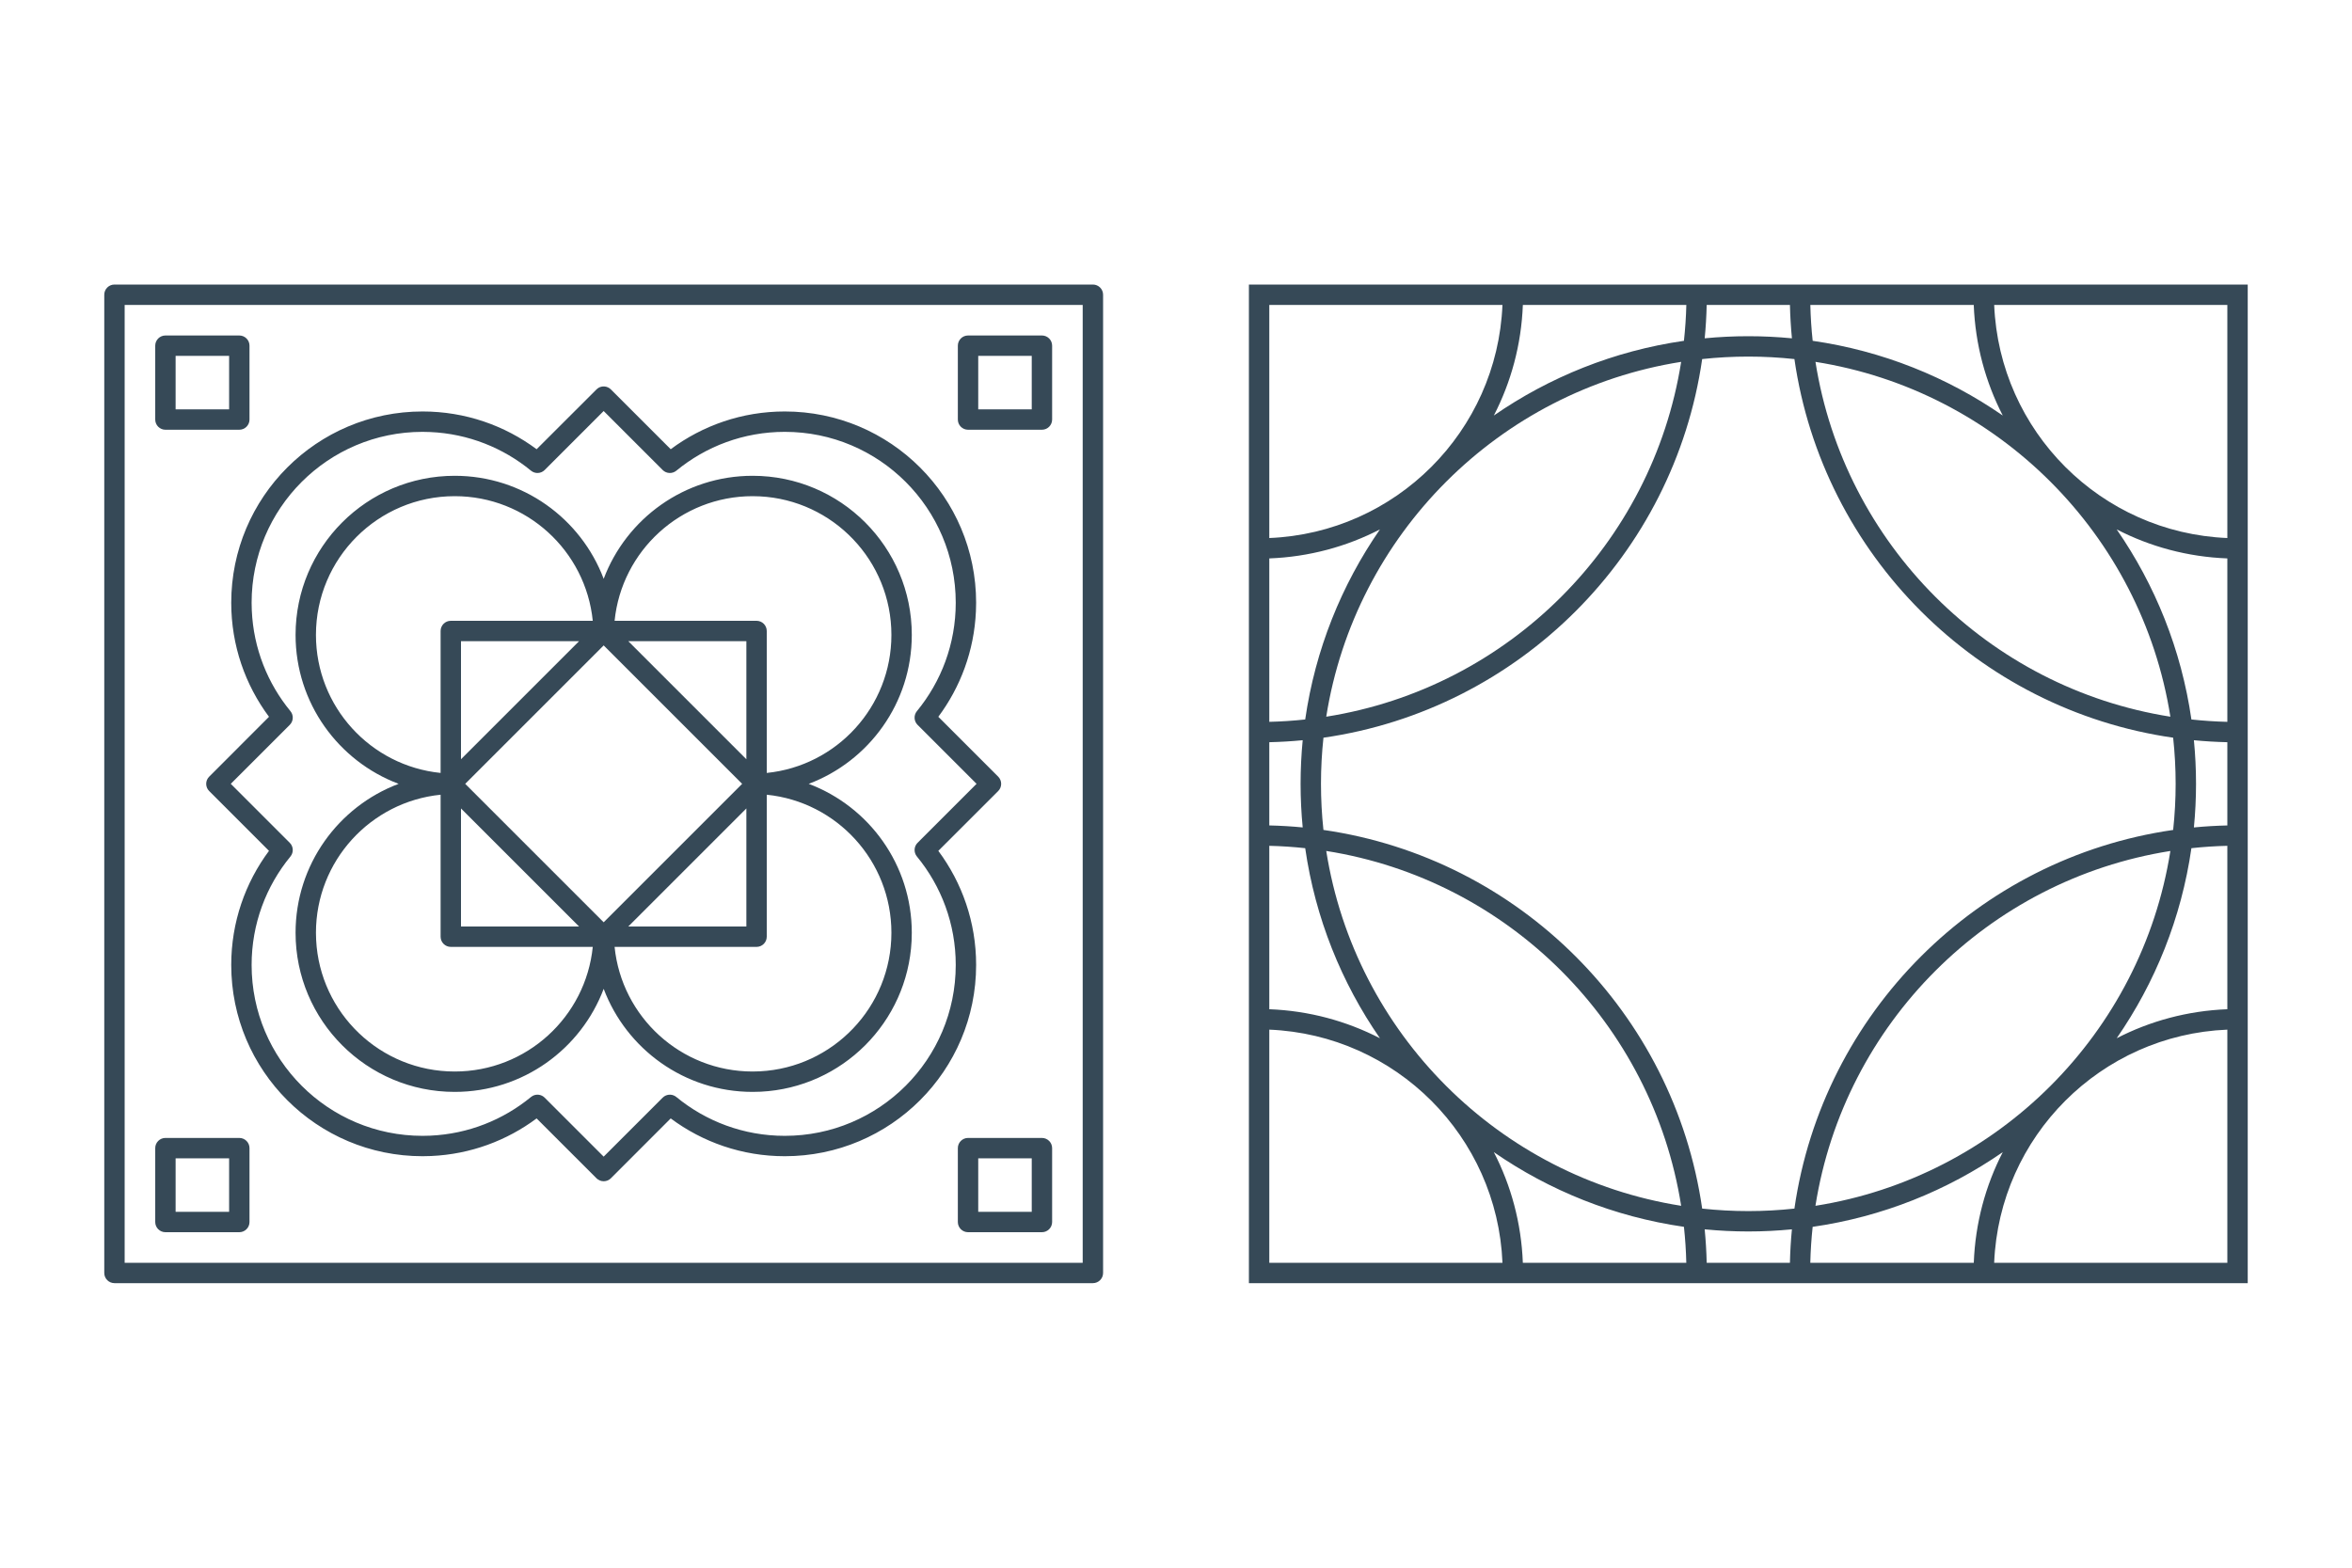 <svg width="150" height="100" viewBox="0 0 150 100" fill="none" xmlns="http://www.w3.org/2000/svg">
<path fill-rule="evenodd" clip-rule="evenodd" d="M15.262 72.587C15.621 72.587 15.912 72.879 15.912 73.237V77.95C15.912 78.309 15.621 78.6 15.262 78.6H10.55C10.191 78.6 9.9 78.309 9.9 77.95V73.237C9.9 72.879 10.191 72.587 10.55 72.587H15.262ZM11.2 77.3H14.612V73.887H11.2V77.3Z" fill="#364957"/>
<path fill-rule="evenodd" clip-rule="evenodd" d="M66.45 72.587C66.809 72.587 67.1 72.879 67.1 73.237V77.95C67.1 78.309 66.809 78.6 66.45 78.6H61.737C61.379 78.6 61.087 78.309 61.087 77.95V73.237C61.087 72.879 61.379 72.587 61.737 72.587H66.45ZM62.387 77.3H65.8V73.887H62.387V77.3Z" fill="#364957"/>
<path fill-rule="evenodd" clip-rule="evenodd" d="M48 30.35C53.605 30.35 58.15 34.895 58.15 40.5C58.15 44.846 55.417 48.553 51.576 50C55.417 51.447 58.15 55.153 58.15 59.5L58.137 60.022C57.874 65.212 53.712 69.374 48.522 69.637L48 69.65C43.653 69.65 39.947 66.917 38.5 63.076C37.053 66.917 33.346 69.65 29 69.65C23.395 69.65 18.85 65.105 18.85 59.5C18.85 55.154 21.582 51.447 25.422 50C21.582 48.553 18.85 44.846 18.85 40.5C18.85 34.895 23.395 30.35 29 30.35C33.346 30.35 37.053 33.083 38.5 36.922C39.947 33.083 43.654 30.35 48 30.35ZM28.1 50.694C23.635 51.145 20.15 54.916 20.15 59.5L20.162 59.956C20.399 64.631 24.265 68.35 29 68.35C33.583 68.35 37.353 64.865 37.804 60.4H28.75C28.391 60.4 28.1 60.109 28.1 59.75V50.694ZM48.9 59.75C48.9 60.109 48.609 60.4 48.25 60.4H39.196C39.647 64.865 43.416 68.35 48 68.35L48.456 68.338C53.131 68.101 56.849 64.234 56.85 59.5C56.85 54.916 53.365 51.145 48.9 50.694V59.75ZM29.4 59.1H36.931L29.4 51.569V59.1ZM40.069 59.1H47.6V51.569L40.069 59.1ZM29.669 50L38.5 58.831L47.331 50L38.5 41.169L29.669 50ZM29 31.65C24.113 31.65 20.15 35.613 20.15 40.5C20.15 45.083 23.635 48.853 28.1 49.304V40.25C28.1 39.891 28.391 39.6 28.75 39.6H37.804C37.353 35.135 33.583 31.65 29 31.65ZM48 31.65C43.416 31.65 39.647 35.135 39.196 39.6H48.25C48.609 39.6 48.9 39.891 48.9 40.25V49.304C53.364 48.853 56.85 45.083 56.85 40.5C56.849 35.766 53.131 31.899 48.456 31.662L48 31.65ZM29.4 48.431L36.931 40.9H29.4V48.431ZM47.6 48.431V40.9H40.069L47.6 48.431Z" fill="#364957"/>
<path fill-rule="evenodd" clip-rule="evenodd" d="M38.142 24.757C38.394 24.59 38.738 24.619 38.96 24.841L42.775 28.655C44.806 27.143 47.325 26.247 50.051 26.247C56.79 26.247 62.253 31.71 62.253 38.449L62.24 38.997C62.129 41.513 61.252 43.829 59.842 45.723L63.66 49.541C63.782 49.663 63.85 49.828 63.85 50C63.85 50.173 63.782 50.338 63.66 50.46L59.842 54.275C61.355 56.306 62.253 58.824 62.253 61.552C62.253 68.29 56.79 73.753 50.051 73.753C47.324 73.753 44.806 72.855 42.775 71.342L38.96 75.16C38.838 75.282 38.672 75.35 38.5 75.35C38.328 75.35 38.163 75.282 38.041 75.16L34.223 71.342C32.329 72.752 30.013 73.629 27.497 73.74L26.949 73.753C20.21 73.753 14.747 68.29 14.747 61.552C14.747 58.825 15.643 56.306 17.155 54.275L13.341 50.46C13.087 50.206 13.087 49.794 13.341 49.541L17.155 45.723C15.644 43.692 14.747 41.175 14.747 38.449C14.747 31.71 20.21 26.247 26.949 26.247C29.675 26.247 32.192 27.144 34.223 28.655L38.041 24.841L38.142 24.757ZM34.737 29.981C34.501 30.217 34.123 30.236 33.865 30.024C32.1 28.574 29.874 27.666 27.439 27.559L26.949 27.547C20.928 27.547 16.047 32.428 16.047 38.449L16.059 38.939C16.166 41.374 17.074 43.6 18.524 45.365C18.736 45.623 18.717 46.001 18.481 46.237L14.718 49.999L18.481 53.762C18.717 53.998 18.736 54.376 18.524 54.634C16.977 56.516 16.047 58.925 16.047 61.552C16.047 67.572 20.928 72.453 26.949 72.453L27.439 72.442C29.874 72.334 32.1 71.426 33.865 69.975L33.967 69.906C34.215 69.771 34.53 69.811 34.737 70.018L38.499 73.78L42.262 70.018L42.357 69.939C42.591 69.781 42.908 69.79 43.134 69.976C45.016 71.524 47.424 72.453 50.051 72.453C56.072 72.453 60.953 67.572 60.953 61.552C60.953 58.925 60.024 56.516 58.476 54.634C58.264 54.376 58.282 53.998 58.518 53.762L62.28 49.999L58.518 46.237C58.282 46.001 58.263 45.623 58.475 45.365C60.022 43.483 60.953 41.075 60.953 38.449C60.953 32.428 56.072 27.547 50.051 27.547C47.424 27.547 45.016 28.477 43.134 30.024C42.876 30.236 42.498 30.217 42.262 29.981L38.499 26.218L34.737 29.981Z" fill="#364957"/>
<path fill-rule="evenodd" clip-rule="evenodd" d="M15.262 21.4C15.621 21.4 15.912 21.691 15.912 22.05V26.762C15.912 27.121 15.621 27.412 15.262 27.412H10.55C10.191 27.412 9.9 27.121 9.9 26.762V22.05C9.9 21.691 10.191 21.4 10.55 21.4H15.262ZM11.2 26.112H14.612V22.7H11.2V26.112Z" fill="#364957"/>
<path fill-rule="evenodd" clip-rule="evenodd" d="M66.45 21.4C66.809 21.4 67.1 21.691 67.1 22.05V26.762C67.1 27.121 66.809 27.412 66.45 27.412H61.737C61.379 27.412 61.087 27.121 61.087 26.762V22.05C61.087 21.691 61.379 21.4 61.737 21.4H66.45ZM62.387 26.112H65.8V22.7H62.387V26.112Z" fill="#364957"/>
<path fill-rule="evenodd" clip-rule="evenodd" d="M69.7 18.15C70.059 18.15 70.35 18.441 70.35 18.8V81.2C70.35 81.559 70.059 81.85 69.7 81.85H7.3C6.941 81.85 6.65 81.559 6.65 81.2V18.8C6.65 18.441 6.941 18.15 7.3 18.15H69.7ZM7.95 80.55H69.05V19.45H7.95V80.55Z" fill="#364957"/>
<path d="M143.35 81.85H79.65V18.15H143.35V81.85ZM80.95 80.55H95.821C95.489 72.487 89.013 66.011 80.95 65.679V80.55ZM95.27 73.493C96.368 75.621 97.024 78.014 97.12 80.55H107.545C107.527 79.777 107.475 79.013 107.394 78.257C102.937 77.615 98.813 75.945 95.27 73.493ZM114.28 78.417C113.365 78.505 112.438 78.553 111.5 78.553C110.561 78.553 109.633 78.506 108.717 78.417C108.785 79.121 108.829 79.832 108.845 80.55H114.153C114.169 79.832 114.212 79.121 114.28 78.417ZM127.728 73.493C124.185 75.945 120.061 77.617 115.603 78.258C115.522 79.013 115.471 79.778 115.453 80.55H125.879C125.975 78.014 126.63 75.621 127.728 73.493ZM142.05 65.679C133.987 66.01 127.511 72.487 127.179 80.55H142.05V65.679ZM111.5 22.746C110.506 22.746 109.524 22.8 108.557 22.904C106.759 35.388 96.888 45.26 84.404 47.057C84.3 48.024 84.246 49.006 84.246 50C84.246 50.993 84.299 51.974 84.403 52.94C96.887 54.737 106.759 64.61 108.557 77.094C109.524 77.198 110.506 77.253 111.5 77.253C112.493 77.253 113.474 77.198 114.44 77.094C116.238 64.611 126.111 54.739 138.594 52.941C138.698 51.975 138.753 50.994 138.753 50C138.753 49.005 138.698 48.024 138.594 47.057C126.111 45.259 116.238 35.388 114.44 22.904C113.474 22.801 112.493 22.746 111.5 22.746ZM84.582 54.281C86.416 65.903 95.594 75.082 107.217 76.916C105.382 65.295 96.204 56.115 84.582 54.281ZM138.417 54.282C126.795 56.117 117.616 65.295 115.781 76.916C127.403 75.083 136.582 65.904 138.417 54.282ZM80.95 64.377C83.486 64.474 85.878 65.131 88.006 66.228C85.554 62.685 83.882 58.562 83.24 54.104C82.485 54.023 81.722 53.971 80.95 53.953V64.377ZM142.05 53.953C141.278 53.971 140.513 54.023 139.758 54.104C139.117 58.562 137.445 62.685 134.993 66.228C137.121 65.13 139.514 64.474 142.05 64.377V53.953ZM139.917 47.218C140.006 48.134 140.053 49.061 140.053 50C140.053 50.938 140.006 51.866 139.917 52.781C140.621 52.713 141.332 52.67 142.05 52.654V47.344C141.332 47.328 140.621 47.286 139.917 47.218ZM83.08 47.217C82.377 47.285 81.667 47.328 80.95 47.344V52.653C81.667 52.669 82.377 52.712 83.08 52.78C82.992 51.865 82.946 50.938 82.946 50C82.946 49.061 82.992 48.133 83.08 47.217ZM134.993 33.77C137.445 37.313 139.116 41.437 139.758 45.894C140.514 45.975 141.278 46.027 142.05 46.045V35.62C139.513 35.524 137.121 34.868 134.993 33.77ZM88.006 33.77C85.878 34.868 83.486 35.524 80.95 35.62V46.044C81.722 46.026 82.485 45.975 83.24 45.894C83.882 41.437 85.554 37.313 88.006 33.77ZM107.217 23.082C95.595 24.917 86.417 34.095 84.582 45.717C96.204 43.882 105.382 34.704 107.217 23.082ZM115.782 23.082C117.616 34.703 126.795 43.882 138.417 45.717C136.582 34.095 127.404 24.916 115.782 23.082ZM80.95 34.32C89.012 33.988 95.488 27.512 95.82 19.45H80.95V34.32ZM127.18 19.45C127.512 27.512 133.987 33.988 142.05 34.32V19.45H127.18ZM97.121 19.45C97.025 21.986 96.368 24.378 95.27 26.506C98.813 24.054 102.937 22.382 107.394 21.74C107.475 20.985 107.529 20.222 107.547 19.45H97.121ZM115.455 19.45C115.473 20.222 115.523 20.985 115.604 21.74C120.062 22.382 124.185 24.054 127.728 26.506C126.631 24.378 125.974 21.986 125.877 19.45H115.455ZM108.845 19.45C108.829 20.167 108.786 20.877 108.718 21.58C109.634 21.492 110.561 21.446 111.5 21.446C112.438 21.446 113.366 21.492 114.281 21.58C114.214 20.877 114.17 20.167 114.154 19.45H108.845Z" fill="#364957"/>
</svg>
